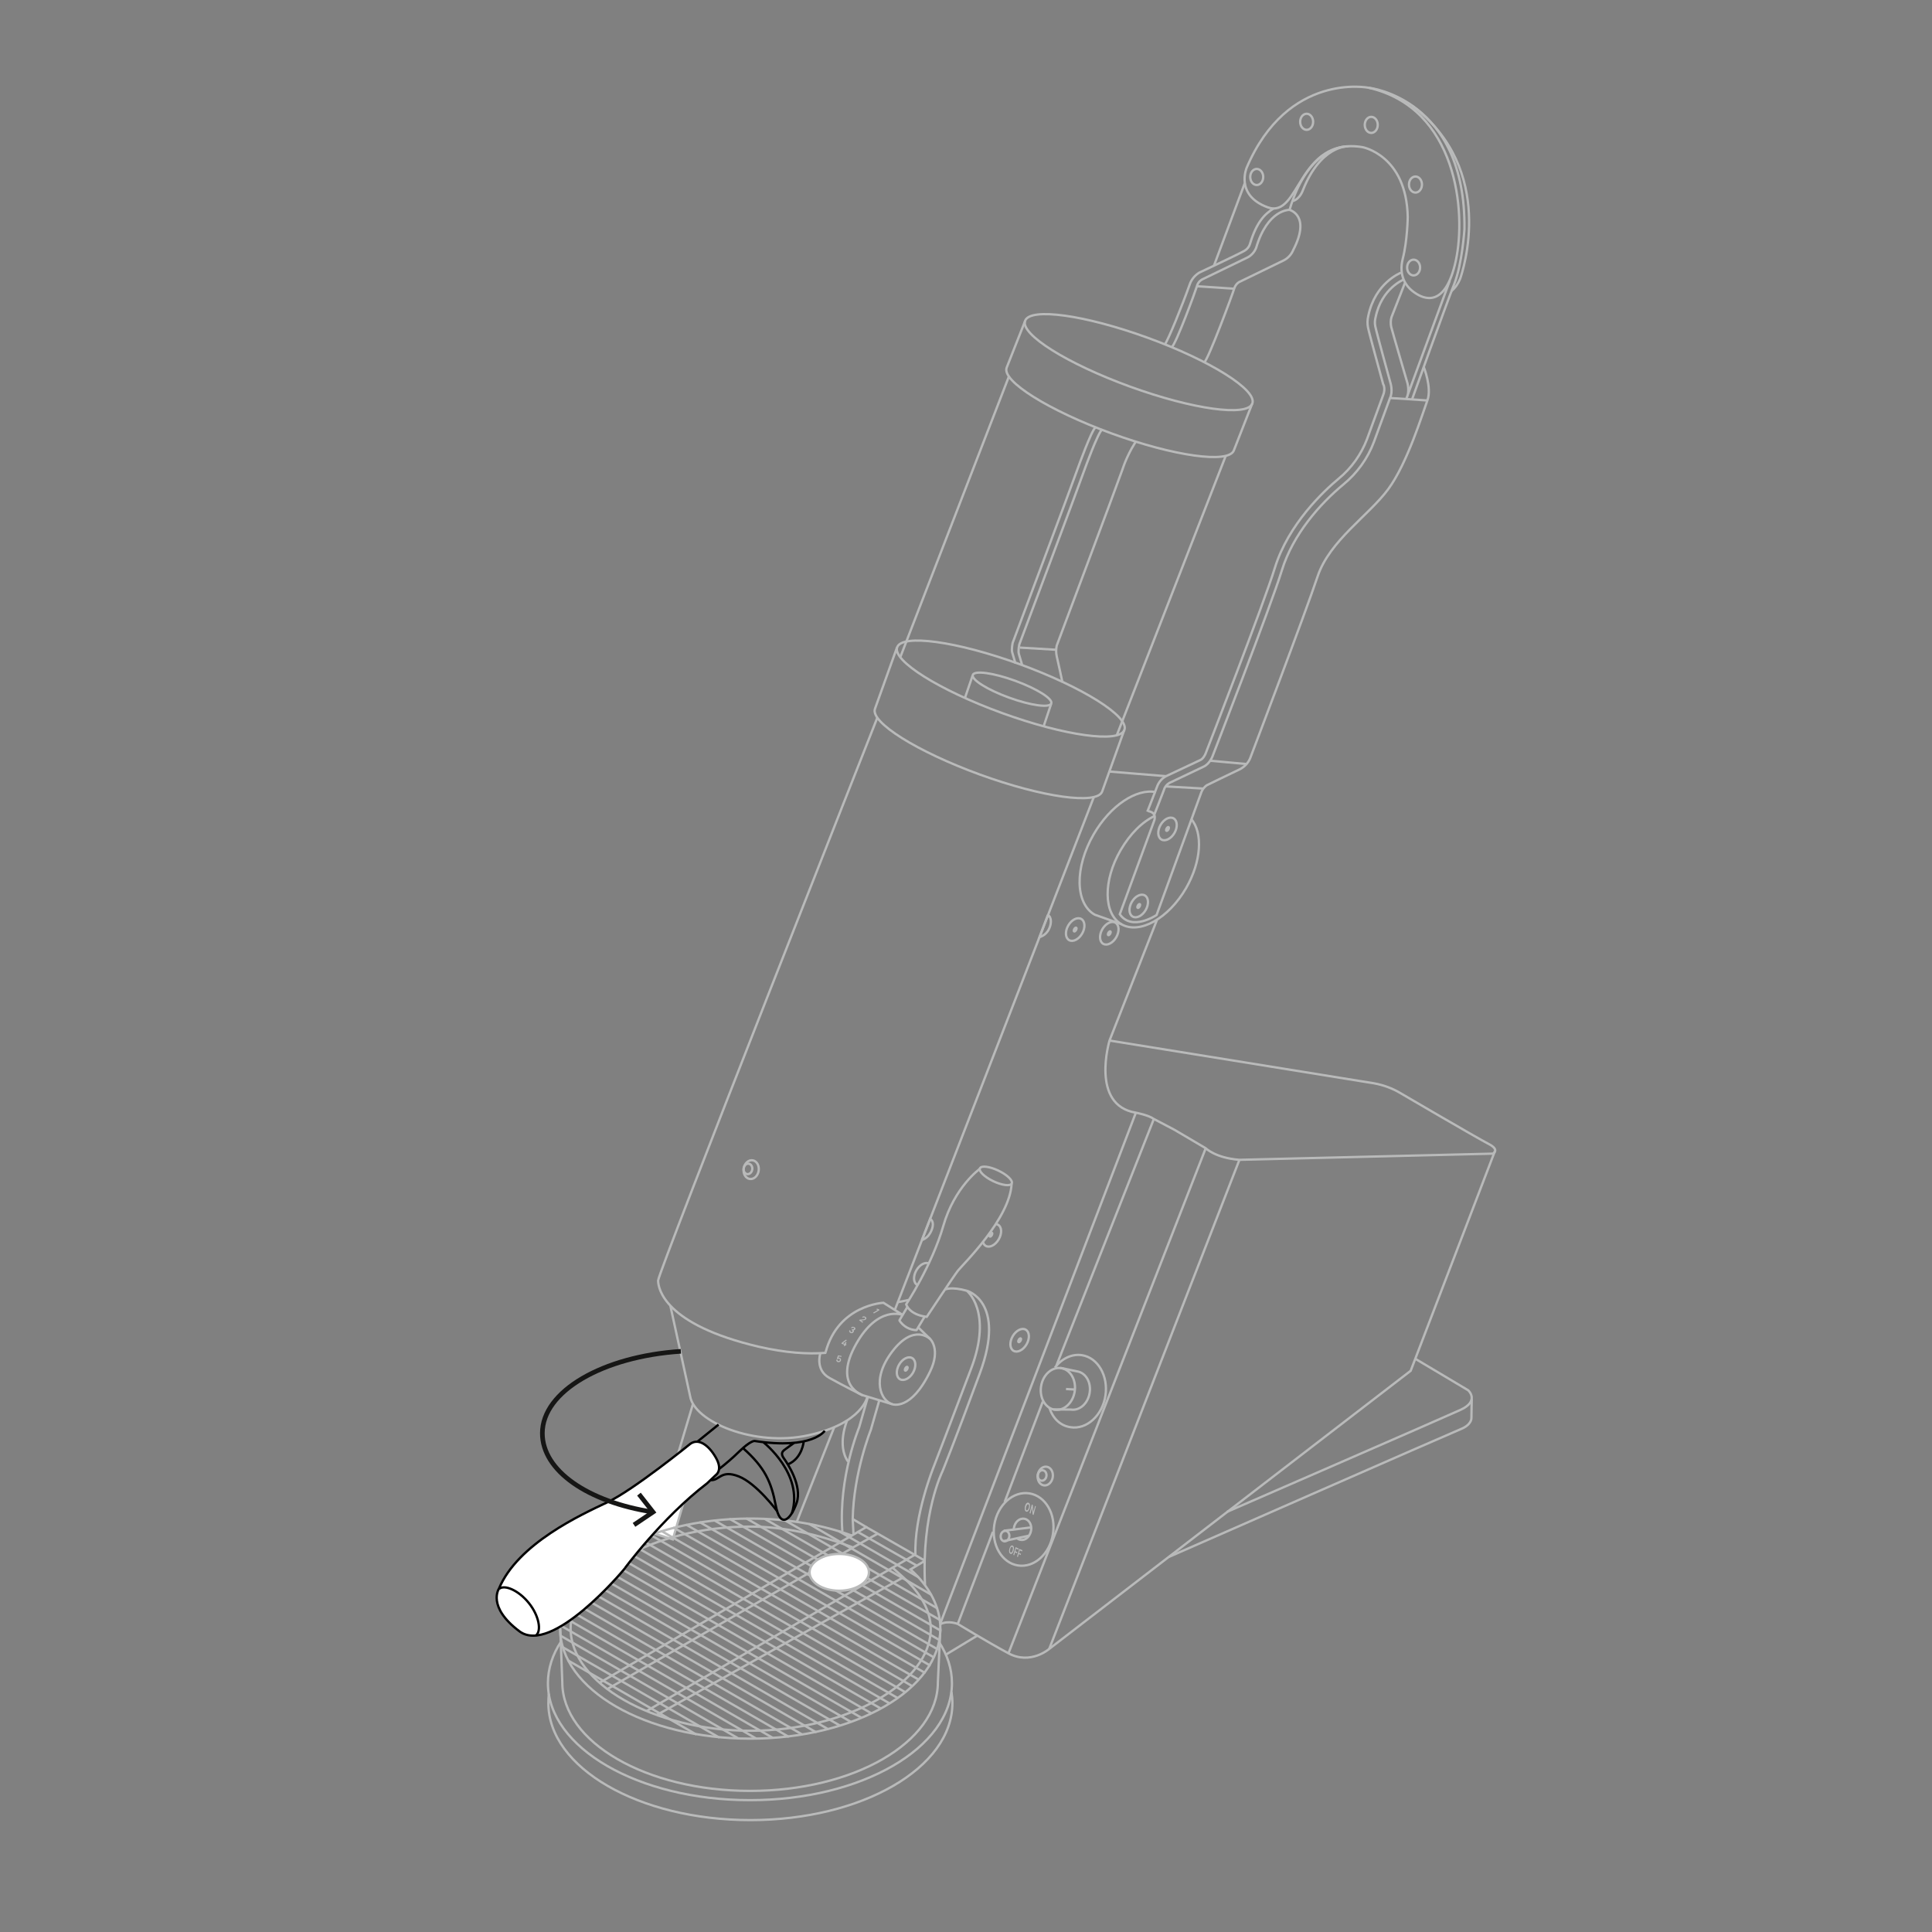 <?xml version="1.0" encoding="utf-8"?>
<!-- Generator: Adobe Illustrator 25.0.0, SVG Export Plug-In . SVG Version: 6.00 Build 0)  -->
<svg version="1.1" id="Ebene_1" xmlns="http://www.w3.org/2000/svg" xmlns:xlink="http://www.w3.org/1999/xlink" x="0px" y="0px"
	 viewBox="0 0 1250 1250" style="enable-background:new 0 0 1250 1250;" xml:space="preserve">
<rect x="0" y="0" width="1250" height="1250" fill="#808080" stroke="none"/>
<style type="text/css">
	.st0{fill:none;stroke:#B9BABA;stroke-width:1.5;stroke-miterlimit:10;}
	.st1{fill:none;stroke:#B9BABA;stroke-width:1.5;stroke-miterlimit:10;}
	.st2{fill:none;stroke:#B9BABA;stroke-width:1.5;stroke-miterlimit:10;}
	.st3{fill:none;stroke:#B9BABA;stroke-width:1.5;stroke-linejoin:bevel;}
	.st4{fill:#FFFFFF;stroke:#B9BABA;stroke-width:1.5;stroke-miterlimit:10;}
	.st5{fill:none;stroke:#B9BABA;stroke-width:1.5;stroke-linejoin:round;}
	.st6{fill:none;stroke:#B9BABA;stroke-width:1.5;stroke-linecap:round;stroke-miterlimit:10;}
	.st7{fill:#B9BABA;}
	.st8{fill:none;stroke:#000000;stroke-width:1.5;stroke-miterlimit:10;}
	.st9{fill:#FFFFFF;stroke:#000000;stroke-width:1.5;stroke-miterlimit:10;}
	.st10{fill:none;stroke:#B9BABA;stroke-width:1.5;stroke-miterlimit:10;}
	.st11{fill:none;stroke:#161615;stroke-width:3;}
</style>
<path class="st0" d="M611.7,834.2c0,0,4.1-1.8,13.8,0.9"/>
<line class="st0" x1="780.1" y1="742.9" x2="652.5" y2="1069.6"/>
<line class="st0" x1="642.4" y1="991.1" x2="619.7" y2="1050.6"/>
<line class="st0" x1="674.7" y1="906.8" x2="650" y2="971.8"/>
<line class="st0" x1="754.5" y1="502.2" x2="717.9" y2="499.2"/>
<path class="st0" d="M748.5,595.3l-30.6,77.8c0,0-12.7,42,17,46.8c0,0,8.3,1.6,11.5,4l13.5,7.1l20.2,11.9c0,0,6.3,6.3,21.8,7.5
	l164-4c0,0,4.8-2.4-2.8-6.3S906,707.2,906,707.2c-5.2-3.1-11-5.2-17-6.3l-171.3-27.7"/>
<ellipse transform="matrix(0.499 -0.866 0.866 0.499 -163.699 924.509)" class="st1" cx="718.3" cy="603.9" rx="7.9" ry="5.2"/>
<ellipse transform="matrix(0.499 -0.866 0.866 0.499 -172.658 904.177)" class="st1" cx="696.2" cy="601.5" rx="7.9" ry="5.2"/>
<path class="st0" d="M636,803.7c0.3,1,0.9,1.9,1.8,2.4c2.5,1.4,6.2-0.5,8.4-4.3c2.2-3.8,2-8-0.5-9.4c-0.5-0.3-1-0.4-1.5-0.5"/>
<path class="st0" d="M596.5,802.3c2.3-0.8,4.1-2.4,5.3-4.5c2.2-3.8,2.5-7.7,0-9.1L596.5,802.3"/>
<path class="st0" d="M601.3,817.6c-2.5-1.4-6.2,0.5-8.4,4.3c-2.2,3.8-2,8,0.5,9.4"/>
<ellipse transform="matrix(0.499 -0.866 0.866 0.499 -420.954 1006.128)" class="st1" cx="660.3" cy="867.4" rx="7.9" ry="5.2"/>
<path class="st0" d="M678,592c2.5,1.4,2.5,6,0.3,9.8c-1.3,2.2-3.3,3.8-5.7,4.5L678,592"/>
<path class="st0" d="M967.3,744.5l-54.6,142.4l-233.8,179.9c0,0-12.1,10.6-26.4,2.9s-32.8-19-32.8-19s-6.2-2.5-11.2,0.1"/>
<path class="st0" d="M915.8,879.2l34.1,20.3c0,0,7.7,6.9-5,12.7s-151.1,66-151.1,66"/>
<path class="st0" d="M756.3,1007.3c0,0,182.9-80.3,188.9-82.7c7.1-2.9,6.8-7.1,6.8-7.1l0.2-12.4"/>
<line class="st0" x1="801.9" y1="750.4" x2="678.9" y2="1066.7"/>
<line class="st0" x1="734.9" y1="719.9" x2="608.5" y2="1050.1"/>
<ellipse transform="matrix(0.157 -0.988 0.988 0.157 -373.242 1472.677)" class="st2" cx="675.7" cy="954.9" rx="6.1" ry="4.9"/>
<ellipse transform="matrix(0.157 -0.988 0.988 0.157 -374.557 1470.391)" class="st2" cx="673.7" cy="954.5" rx="3.4" ry="2.8"/>
<line class="st0" x1="746.6" y1="723.8" x2="683.5" y2="883.5"/>
<line class="st0" x1="580.9" y1="842.5" x2="587.8" y2="841.1"/>
<path class="st3" d="M598.5,1025.4c-2.4-46,11.2-73.3,11.2-73.3s7.1-17.2,24.3-63.7c17.2-46.5-8.5-53.3-8.5-53.3s16.9,13.2,2.9,50.2
	S604.1,949,604.1,949s-12.9,31.7-11.8,57.4"/>
<path class="st3" d="M545,990.9c-2.6-35.1,10.9-67.5,10.9-67.5l5.5-19.2"/>
<path class="st3" d="M568.9,906l-5.5,19.2c0,0-11.1,27.5-11.7,57.6l9.4,5.6"/>
<line class="st0" x1="707.7" y1="515.7" x2="579" y2="847.4"/>
<ellipse transform="matrix(0.157 -0.988 0.988 0.157 -337.754 1117.732)" class="st2" cx="485.6" cy="756.6" rx="6.1" ry="4.9"/>
<ellipse transform="matrix(0.157 -0.988 0.988 0.157 -339.01 1115.271)" class="st2" cx="483.5" cy="756.1" rx="3.4" ry="2.8"/>
<line class="st0" x1="539.7" y1="923.5" x2="515.6" y2="984.4"/>
<line class="st0" x1="632.7" y1="1058" x2="612.2" y2="1070.4"/>
<line class="st0" x1="448.3" y1="908.5" x2="423.4" y2="991.7"/>
<polyline class="st4" points="442.2,972.3 435.3,996 423.2,992.2 "/>
<line class="st3" x1="551.7" y1="982.7" x2="552.2" y2="992.5"/>
<path class="st3" d="M548.1,919c0,0-6.9,16,0.6,26.7"/>
<path class="st0" d="M561.2,903.6c0,0-3,17.3-38.1,25c-35.1,7.7-74-8.7-76.6-25.3l-12.8-58.6"/>
<path class="st0" d="M534.3,874.8l-0.3,0.5c-11.5,0.9-25.7,0-43.2-4c-61-14.3-65-37.6-65-42.8s141.8-364.1,141.8-364.1"/>
<path class="st0" d="M678.9,910.7c2.3,7,7,11.7,13.7,12.7c10.4,1.7,20.6-7.5,22.6-20.3s-4.8-24.7-15.2-26.3
	c-6.6-1-13.2,2.3-17.5,8.1"/>
<ellipse transform="matrix(0.157 -0.988 0.988 0.157 -310.628 1433.151)" class="st2" cx="683.8" cy="898.5" rx="13.6" ry="11"/>
<path class="st0" d="M686,885l11,2.3c5.5,0.9,9.1,7.1,8,13.9c-1.1,6.8-6.4,11.6-12,10.8l-11.4-0.1"/>
<line class="st0" x1="695" y1="899" x2="689.7" y2="898.7"/>
<ellipse transform="matrix(0.157 -0.988 0.988 0.157 -419.023 1487.972)" class="st2" cx="661.7" cy="989.3" rx="23.6" ry="19.2"/>
<ellipse transform="matrix(0.157 -0.988 0.988 0.157 -433.524 1479.644)" class="st2" cx="649.6" cy="993.7" rx="3.4" ry="2.8"/>
<path class="st0" d="M658.3,995.4c0.6,0.5,1.3,0.8,2.1,0.9c3.1,0.5,6-2.2,6.7-6s-1.4-7.3-4.5-7.7c-3.1-0.4-6,2.2-6.6,6
	c0,0.3-0.1,0.6-0.1,1"/>
<line class="st0" x1="666.5" y1="988.3" x2="649.4" y2="990.4"/>
<line class="st0" x1="665.6" y1="993.6" x2="649.3" y2="997.1"/>
<path class="st0" d="M598.3,1009.9l-9.2,5.5c12.2,11.1,19.3,24.2,19.3,38.3c0,39.3-55.1,71.2-123,71.2s-123-31.9-123-71.2
	s55.1-71.2,123-71.2c24.3,0,46.9,4.1,66,11.1"/>
<path class="st5" d="M592.3,1005.7l-14.8,8.6l7,6.3c11.1,10.1,17.7,21.6,17.7,33.2c0,34.9-53.9,66-116.8,66s-116.2-31.1-116.2-66
	s53.2-66.1,116.1-66.1c22.7,0,44.6,5.4,63.6,12.4l3,1.1l16.1-9"/>
<line class="st6" x1="555.4" y1="991.4" x2="592.7" y2="1012.7"/>
<line class="st6" x1="560.6" y1="988.1" x2="597.8" y2="1009.4"/>
<line class="st6" x1="367.7" y1="1074.4" x2="450.1" y2="1122"/>
<line class="st6" x1="364.2" y1="1065.8" x2="465" y2="1124"/>
<line class="st6" x1="362.7" y1="1058.3" x2="477.6" y2="1124.7"/>
<line class="st6" x1="362.5" y1="1051.6" x2="489" y2="1124.7"/>
<line class="st6" x1="363.4" y1="1045.5" x2="499.8" y2="1124.3"/>
<line class="st6" x1="364.8" y1="1039.8" x2="509.9" y2="1123.5"/>
<line class="st6" x1="367" y1="1034.4" x2="518.8" y2="1122.1"/>
<line class="st6" x1="369.8" y1="1029.4" x2="527.7" y2="1120.6"/>
<line class="st6" x1="373.1" y1="1024.7" x2="535.5" y2="1118.6"/>
<line class="st6" x1="377.2" y1="1020.5" x2="543" y2="1116.2"/>
<line class="st6" x1="381" y1="1016.1" x2="550.1" y2="1113.8"/>
<line class="st6" x1="385.6" y1="1012.2" x2="557.2" y2="1111.3"/>
<line class="st6" x1="390.5" y1="1008.5" x2="563.4" y2="1108.3"/>
<line class="st6" x1="395.9" y1="1005" x2="569.5" y2="1105.2"/>
<line class="st6" x1="401.5" y1="1001.7" x2="575.2" y2="1101.9"/>
<line class="st6" x1="407.6" y1="998.6" x2="580.4" y2="1098.4"/>
<line class="st6" x1="414" y1="995.8" x2="585.6" y2="1094.8"/>
<line class="st6" x1="542.8" y1="990.7" x2="594" y2="1020.3"/>
<line class="st6" x1="523.7" y1="986.1" x2="602.4" y2="1031.7"/>
<line class="st6" x1="508.1" y1="983.8" x2="606.3" y2="1040.5"/>
<line class="st6" x1="494.9" y1="982.8" x2="608.1" y2="1048.1"/>
<line class="st6" x1="483.2" y1="982.6" x2="608.4" y2="1054.9"/>
<line class="st6" x1="472.4" y1="982.9" x2="607.8" y2="1061.1"/>
<line class="st6" x1="462.4" y1="983.8" x2="606.3" y2="1066.9"/>
<line class="st6" x1="453" y1="985" x2="604" y2="1072.2"/>
<line class="st6" x1="444.2" y1="986.6" x2="601.5" y2="1077.4"/>
<line class="st6" x1="436" y1="988.5" x2="598.2" y2="1082.2"/>
<line class="st6" x1="428.2" y1="990.7" x2="594" y2="1086.5"/>
<line class="st6" x1="420.9" y1="993.1" x2="590" y2="1090.8"/>
<line class="st0" x1="560.5" y1="988" x2="388" y2="1088.7"/>
<line class="st0" x1="393" y1="1092.8" x2="552" y2="1001.2"/>
<line class="st0" x1="577.6" y1="1014.2" x2="418.4" y2="1107"/>
<line class="st0" x1="584.5" y1="1020.5" x2="424.9" y2="1109.6"/>
<ellipse class="st4" cx="543" cy="1017.3" rx="19.2" ry="11.9"/>
<path class="st0" d="M607.4,1062.2c5.5,8.3,8.5,17.4,8.5,26.8c0,41.8-58.5,75.7-130.7,75.7s-130.7-33.9-130.7-75.7
	c0-9.5,3-18.6,8.5-26.9"/>
<path class="st0" d="M615.6,1094.7c0.4,2.4,0.6,4.8,0.6,7.2c0,41.8-58.5,75.7-130.7,75.7s-130.7-33.9-130.7-75.6
	c0-1.6,0.1-4.7,0.3-6.2"/>
<path class="st0" d="M608.4,1053.8l-1.6,34.6c0,38.8-54.4,70.3-121.5,70.3s-121.5-31.5-121.5-70.3l-1.3-34.6"/>
<ellipse transform="matrix(0.342 -0.94 0.94 0.342 264.37 846.603)" class="st0" cx="736.7" cy="234.5" rx="16.8" ry="78.2"/>
<ellipse transform="matrix(0.342 -0.94 0.94 0.342 11.423 907.652)" class="st0" cx="653.8" cy="445.7" rx="16.8" ry="78.2"/>
<path class="st0" d="M810.1,261.3l-11.8,30.1c-3.2,8.7-38.7,3.8-79.2-11s-71-33.8-67.8-42.5l11.9-30.1"/>
<path class="st0" d="M727.4,472.3l-14.3,39.8c-3.2,8.7-38.6,3.8-79.2-11s-70.9-33.8-67.8-42.5l14.3-39.8"/>
<line class="st0" x1="793.1" y1="294.8" x2="722.6" y2="475.6"/>
<line class="st0" x1="652.9" y1="243.2" x2="582.6" y2="424.9"/>
<ellipse transform="matrix(0.342 -0.94 0.94 0.342 11.55 908.748)" class="st0" cx="654.7" cy="446.1" rx="5.8" ry="27"/>
<line class="st0" x1="680.1" y1="455.4" x2="675.1" y2="470.3"/>
<line class="st0" x1="629.3" y1="437" x2="624.4" y2="451.3"/>
<path class="st0" d="M881.5,95.2c0,0,28.5,5.2,29.3,45.2c0,0-0.2,15.3-3.2,26.9c-2.8,11,1.8,18.3,8.2,22.4
	c4.8,3.2,19.2,10.7,26.1-21s0.8-98.8-56.3-111.9c0,0-52.3-10.7-79,51.7c0,0-7.7,17.8,13.5,25.6S839.5,88.3,881.5,95.2z"/>
<ellipse class="st0" cx="887.2" cy="80.8" rx="4.2" ry="5.2"/>
<ellipse class="st0" cx="915.8" cy="119.4" rx="4.2" ry="5.2"/>
<ellipse class="st0" cx="914.6" cy="173.1" rx="4.2" ry="5.1"/>
<ellipse class="st0" cx="845.4" cy="78.8" rx="4.2" ry="5.2"/>
<ellipse class="st0" cx="813.1" cy="114.5" rx="4.2" ry="5.2"/>
<path class="st0" d="M885.7,56.8c0,0,62.8,6.7,61.8,91.5c0,0-1.4,22.4-6.7,35.7s-27.1,74.1-27.1,74.1"/>
<path class="st0" d="M939.1,188.3c2.5-2.1,4.4-4.9,5.6-7.9c1.6-4.6,23.9-70.5-31-111.9"/>
<path class="st0" d="M921.1,237.3c0,0,5.5,13.5,2.4,21.8c-3.1,8.3-12.9,40.6-25.4,57.5s-37.8,33.1-45.6,56.3
	c-7.8,23.5-43.7,117.8-43.7,117.8c-1.3,3-3.7,5.5-6.6,7c-4.8,2.2-21.5,10.4-21.5,10.4c-1.5,1.1-2.7,2.6-3.4,4.4
	c-1,2.8-29,79.5-29,79.5s-15.9,10.8-23.8-0.5l22.1-60.1c0,0,2.6-5.5-3.6-6.6"/>
<path class="st0" d="M906.5,176.4c-0.7,0.3-16.8,6.7-21.2,27.9l0,0c-0.6,2.5-0.7,5.1-0.2,7.6c0.6,3.3,8.9,33.2,9.8,36.6l0.5,1.1l0,0
	c0.5,2,0.3,4.1-0.5,6L884.5,284c-3.8,10-10.1,18.9-18.4,25.7c-9.5,7.9-32.5,29.3-41.3,57.8c-7,22.8-44.4,119.1-44.8,120.1
	s-1.7,3.4-3.3,4.1c-3.8,1.8-22.3,10.5-22.3,10.5c-2.8,1.5-4.9,4.1-5.9,7.1c-1.2,3.3-6.2,15.9-6.2,15.9"/>
<path class="st0" d="M908.2,180.9c0,0-14.3,5.5-18.2,24.4c-0.5,1.9-0.6,3.8-0.2,5.8c0.6,3.2,9.7,36.2,9.7,36.2s2,5.9-0.2,10.3
	L889,285.7c-4,10.8-10.9,20.4-19.8,27.7c-15.1,12.5-32.6,32.2-39.8,55.5s-44.9,120.4-44.9,120.4s-1.8,4.9-5.7,6.7
	s-22.3,10.6-22.3,10.6c-1.6,1-2.9,2.5-3.4,4.4c-1.2,3.3-6.3,16.1-6.3,16.1"/>
<path class="st0" d="M938,181.6l-28,76.1c2.2-4.2,0.6-9.9,0.6-9.9s-9.7-33.1-10.5-36.3c-0.4-2.1-0.4-4.3,0.2-6.3L909,183"/>
<line class="st0" x1="923.5" y1="259.1" x2="899.3" y2="257.5"/>
<path class="st0" d="M747.3,527.8c-8.3,3.9-16,11.5-22.3,22.3c-11.4,19.7-11.1,41.2,0.6,47.9s30.4-3.7,41.8-23.4
	c9.9-17.2,11-35.8,3.3-44.7"/>
<path class="st0" d="M747.9,512.5c-12.6-2.5-29.5,8.6-40.3,27.3c-12.4,21.4-12.1,44.7,0.7,52l17.4,6.2"/>
<ellipse transform="matrix(0.499 -0.866 0.866 0.499 -138.888 932.115)" class="st1" cx="737.3" cy="586.3" rx="7.9" ry="5.2"/>
<ellipse transform="matrix(0.499 -0.866 0.866 0.499 -86.337 923.272)" class="st1" cx="755.9" cy="536.4" rx="7.9" ry="5.2"/>
<path class="st0" d="M834.3,135.9c12.5-42.5,37.6-41.2,37.6-41.2S854.5,94.1,843,123c0,0-1.9,5.9-6.7,7.1"/>
<path class="st0" d="M779.1,234.5c2.6-1.6,18.7-45.1,19.4-47.7c0.5-1.7,1.5-3.2,3-4.2l29-14.1c2.8-1.4,5-3.8,6.2-6.7
	c11.7-22.6-2.4-26-2.4-26s-14.1-0.6-21.6,24.6c-1.1,2.7-3.1,5-5.8,6.3c-4.2,2-28.7,13.9-28.7,13.9c-1.9,0.9-3.3,2.5-3.8,4.6
	c-0.8,2.8-13.5,37.4-16.4,39.6"/>
<path class="st3" d="M824,134.9c-5.5,3.4-10.9,8.5-15.2,22.7c-0.6,2.1-2,3.8-3.9,4.8c-4,2.3-28.8,13.9-28.8,13.9l-0.5,0.3
	c-2.6,1.7-4.6,4.1-5.7,7c-5,14.1-14.1,36.5-16.3,39.3"/>
<line class="st0" x1="805.4" y1="118.4" x2="785.5" y2="171.7"/>
<line class="st0" x1="798.5" y1="186.8" x2="774.5" y2="185.2"/>
<path class="st0" d="M734.9,285.6c-3.6,5.7-6.6,11.8-8.7,18.2c-4,11.4-42.5,113.9-42.5,113.9c-0.5,2.3-0.5,4.6,0,6.9
	c0.8,3.2,3.7,16.9,3.7,16.9"/>
<path class="st0" d="M713,278c-2.6,1.9-11,25-11,25c-4,11.4-42.5,113.9-42.5,113.9s-0.9,4.1-0.3,6.2c0.6,2.1,2.1,7.1,2.1,7.1"/>
<path class="st0" d="M708.8,276.5c-2.6,1.9-11.1,25.5-11.1,25.5c-4,11.4-42.5,113.9-42.5,113.9s-0.9,4.1-0.3,6.2
	c0.6,2.1,2.1,7.1,2.1,7.1"/>
<line class="st0" x1="683.4" y1="420.4" x2="659.9" y2="419"/>
<line class="st0" x1="806.2" y1="494.3" x2="783" y2="492.2"/>
<line class="st0" x1="778.5" y1="510.2" x2="754.2" y2="508.8"/>
<ellipse transform="matrix(0.499 -0.866 0.866 0.499 -138.888 932.115)" class="st7" cx="737.3" cy="586.3" rx="2.1" ry="1.4"/>
<ellipse transform="matrix(0.499 -0.866 0.866 0.499 -163.696 924.513)" class="st7" cx="718.3" cy="603.9" rx="2.1" ry="1.4"/>
<ellipse transform="matrix(0.499 -0.866 0.866 0.499 -172.676 904.177)" class="st7" cx="696.2" cy="601.5" rx="2.1" ry="1.4"/>
<ellipse transform="matrix(0.499 -0.866 0.866 0.499 -371.037 955.86)" class="st7" cx="641.7" cy="799" rx="2.1" ry="1.4"/>
<ellipse transform="matrix(0.499 -0.866 0.866 0.499 -473.712 951.764)" class="st7" cx="586.9" cy="885.9" rx="2.1" ry="1.4"/>
<ellipse transform="matrix(0.499 -0.866 0.866 0.499 -420.95 1006.13)" class="st7" cx="660.3" cy="867.4" rx="2.1" ry="1.4"/>
<ellipse transform="matrix(0.499 -0.866 0.866 0.499 -86.346 923.277)" class="st7" cx="755.9" cy="536.4" rx="2.1" ry="1.4"/>
<path class="st7" d="M665.5,972.3c0.9,0.4,1.2,1.8,0.7,3.5s-1.4,2.6-2.3,2.2c-0.9-0.4-1.2-1.8-0.7-3.6S664.7,971.9,665.5,972.3z
	 M664.2,977.2c0.5,0.2,1-0.4,1.4-1.6c0.4-1.2,0.2-2.1-0.3-2.3s-1,0.4-1.4,1.6C663.5,976.1,663.7,976.9,664.2,977.2L664.2,977.2z"/>
<path class="st7" d="M670.2,974.6l-1.5,5.6l-0.6-0.3l-0.3-4.5l-1.1,3.9l-0.6-0.3l1.5-5.6l0.6,0.3l0.4,4.5l1.1-3.9L670.2,974.6z"/>
<path class="st7" d="M655.2,1000c0.8,0.4,1.1,1.6,0.6,3.3s-1.3,2.4-2.1,2c-0.8-0.4-1.1-1.6-0.6-3.3S654.4,999.6,655.2,1000z
	 M653.9,1004.5c0.5,0.2,1-0.3,1.3-1.5s0.2-2-0.3-2.2s-1,0.3-1.3,1.5S653.5,1004.3,653.9,1004.5L653.9,1004.5z"/>
<path class="st7" d="M657.1,1001l2,0.9l-0.2,0.8l-1.5-0.7l-0.5,1.6l1.3,0.6l-0.2,0.8l-1.3-0.6l-0.5,1.9l-0.6-0.3L657.1,1001z"/>
<path class="st7" d="M659.5,1002.1l2,0.9l-0.2,0.8l-1.5-0.7l-0.5,1.6l1.3,0.6l-0.2,0.8l-1.3-0.6l-0.5,1.9l-0.6-0.3L659.5,1002.1z"/>
<path class="st8" d="M520,932.5c0,0-0.8,10.9-10.1,14.9"/>
<path class="st8" d="M513.7,933.6c0,0-4.7,3.3-6.2,4.5s-2.4,2.6-0.3,5.5s12.1,17.7,8.2,28.8c-3.9,11.1-10.6,16.9-13.5,1.6
	s-7.1-24.6-21.1-37"/>
<path class="st8" d="M502.9,977.8c0,0-13.4-18.1-25-22.6s-12.4,2.9-18,2.4"/>
<path class="st8" d="M494,933.2c0,0,26.1,20.4,18.4,45.8"/>
<path class="st8" d="M533.6,925.7c0,0-7.9,12.4-45.4,6.6c0,0-2.6-0.3-10,6.9c-4.1,4-8.4,7.7-12.9,11.2"/>
<line class="st8" x1="464.9" y1="921.7" x2="450.9" y2="933"/>
<path class="st9" d="M457.5,959.7l5.8-5.5c0,0,4.2-2.9,0.3-10.3s-10.8-14-16.9-9.8c0,0-36.7,29.8-53.6,37.8s-58.1,26.7-70.3,56
	c0,0-7.9,11.6,13.2,27.5s67.4-39.6,67.4-39.6S428,982.2,457.5,959.7z"/>
<path class="st8" d="M346.8,1058.1c3.7-3,1.9-12.8-4.6-20.9s-15.6-12.2-19.3-9.2"/>
<ellipse transform="matrix(0.499 -0.866 0.866 0.499 -473.695 951.664)" class="st1" cx="586.8" cy="885.8" rx="7.9" ry="5.2"/>
<path class="st0" d="M530.7,875.8c0,0-3.4,10.5,5.9,15.7s21.6,11.3,21.6,11.3"/>
<path class="st0" d="M601.8,866.3c0,0-10.5-10.3-24.5,8.1s-7.1,32.1,0,34.1"/>
<ellipse transform="matrix(0.43 -0.903 0.903 0.43 -319.984 1015.244)" class="st10" cx="644.2" cy="761.1" rx="3.8" ry="11.4"/>
<path class="st0" d="M634,756.2c0,0-16.4,11.6-23.7,37c-7.3,25.4-24,50.7-24,50.7s1.8,6.7,13.3,8.1c0,0,17.4-26.3,20.2-29.9
	c2.8-3.6,33.7-33.6,34.7-56.2"/>
<path class="st3" d="M587.2,845.4l-5.3,8.9c2.4,3.8,6.6,6.2,11.1,6.3l5.4-9"/>
<path class="st0" d="M594.1,858.8l7.7,7.5c0,0,7,6.5,0,21c-12.5,26-24.6,21.2-24.6,21.2l-19-5.8c0,0-19.6-6.1-4.2-33.3
	c14.3-25.2,30.1-18.6,30.1-18.6l-12.5-7.9c0,0-29.2,1.3-37.4,31.9"/>
<path class="st7" d="M543.1,878.4c-0.2-0.1-0.5,0-0.7,0.1l0.3-0.9l1.7,0.3l0.1-0.6l-2.3-0.4l-0.8,2.3l0.7,0.1
	c0.2-0.2,0.4-0.3,0.7-0.3c0.4,0.1,0.7,0.4,0.6,0.8v0.1c0,0.4-0.4,0.7-0.8,0.7c0,0,0,0-0.1,0c-0.4,0-0.6-0.3-0.6-0.7v-0.1l-0.8-0.1
	c-0.2,0.7,0.3,1.4,1,1.6c0.1,0,0.1,0,0.2,0c0.8,0.2,1.6-0.3,1.8-1.1v-0.1c0.2-0.7-0.2-1.4-0.9-1.6
	C543.2,878.4,543.1,878.4,543.1,878.4"/>
<polygon class="st7" points="545.9,870.8 546.2,870 544.4,869.4 544.6,868.8 547.2,866.8 548,867 545.4,869.1 546.5,869.4 
	547,868.2 547.7,868.5 547.2,869.7 547.7,869.8 547.4,870.5 546.9,870.3 546.6,871 "/>
<path class="st7" d="M552.3,860.7c0.4,0,0.8-0.2,1-0.6c0.4-0.6,0.1-1.2-0.7-1.5c-0.7-0.4-1.6-0.2-2,0.5l0,0l0.7,0.3
	c0.2-0.3,0.6-0.5,0.9-0.3l0,0c0.3,0.1,0.4,0.3,0.3,0.6c0,0,0,0.1-0.1,0.1c-0.2,0.3-0.6,0.4-0.9,0.2c0,0,0,0-0.1,0h-0.1l-0.4,0.6
	l0.3,0.1c0.4,0.2,0.5,0.5,0.3,0.8s-0.6,0.4-0.9,0.3c-0.3-0.1-0.4-0.4-0.4-0.7c0-0.1,0.1-0.1,0.1-0.2l-0.7-0.3
	c-0.4,0.5-0.2,1.2,0.3,1.6c0.1,0.1,0.2,0.1,0.3,0.2c0.7,0.4,1.6,0.2,2-0.5C552.6,861.5,552.5,861.1,552.3,860.7"/>
<path class="st7" d="M557.1,854.4l1.7-0.2c0.5,0,1-0.2,1.4-0.5c0.4-0.4,0.5-1,0.1-1.4c-0.1-0.1-0.2-0.2-0.4-0.3
	c-0.6-0.5-1.6-0.4-2.1,0.1l0.6,0.5c0.3-0.3,0.7-0.4,1.1-0.1c0.2,0.1,0.3,0.4,0.2,0.7c0,0.1-0.1,0.1-0.1,0.1
	c-0.3,0.2-0.6,0.3-0.9,0.3l-2.4,0.2l-0.5,0.4l2.2,1.6l0.5-0.5L557.1,854.4z"/>
<polygon class="st7" points="564.9,849.3 567.9,847.5 566.8,847.1 567.5,846.7 567.5,846.7 568.6,847.1 569.1,847.6 565.4,849.8 "/>
<path class="st11" d="M440.5,874.3c-50.5,3.3-89.6,25.8-89.6,53c0,24.2,29.2,44.4,71.6,51"/>
<polyline class="st11" points="413.4,966.7 422.5,978.3 410.2,986.6 "/>
</svg>
